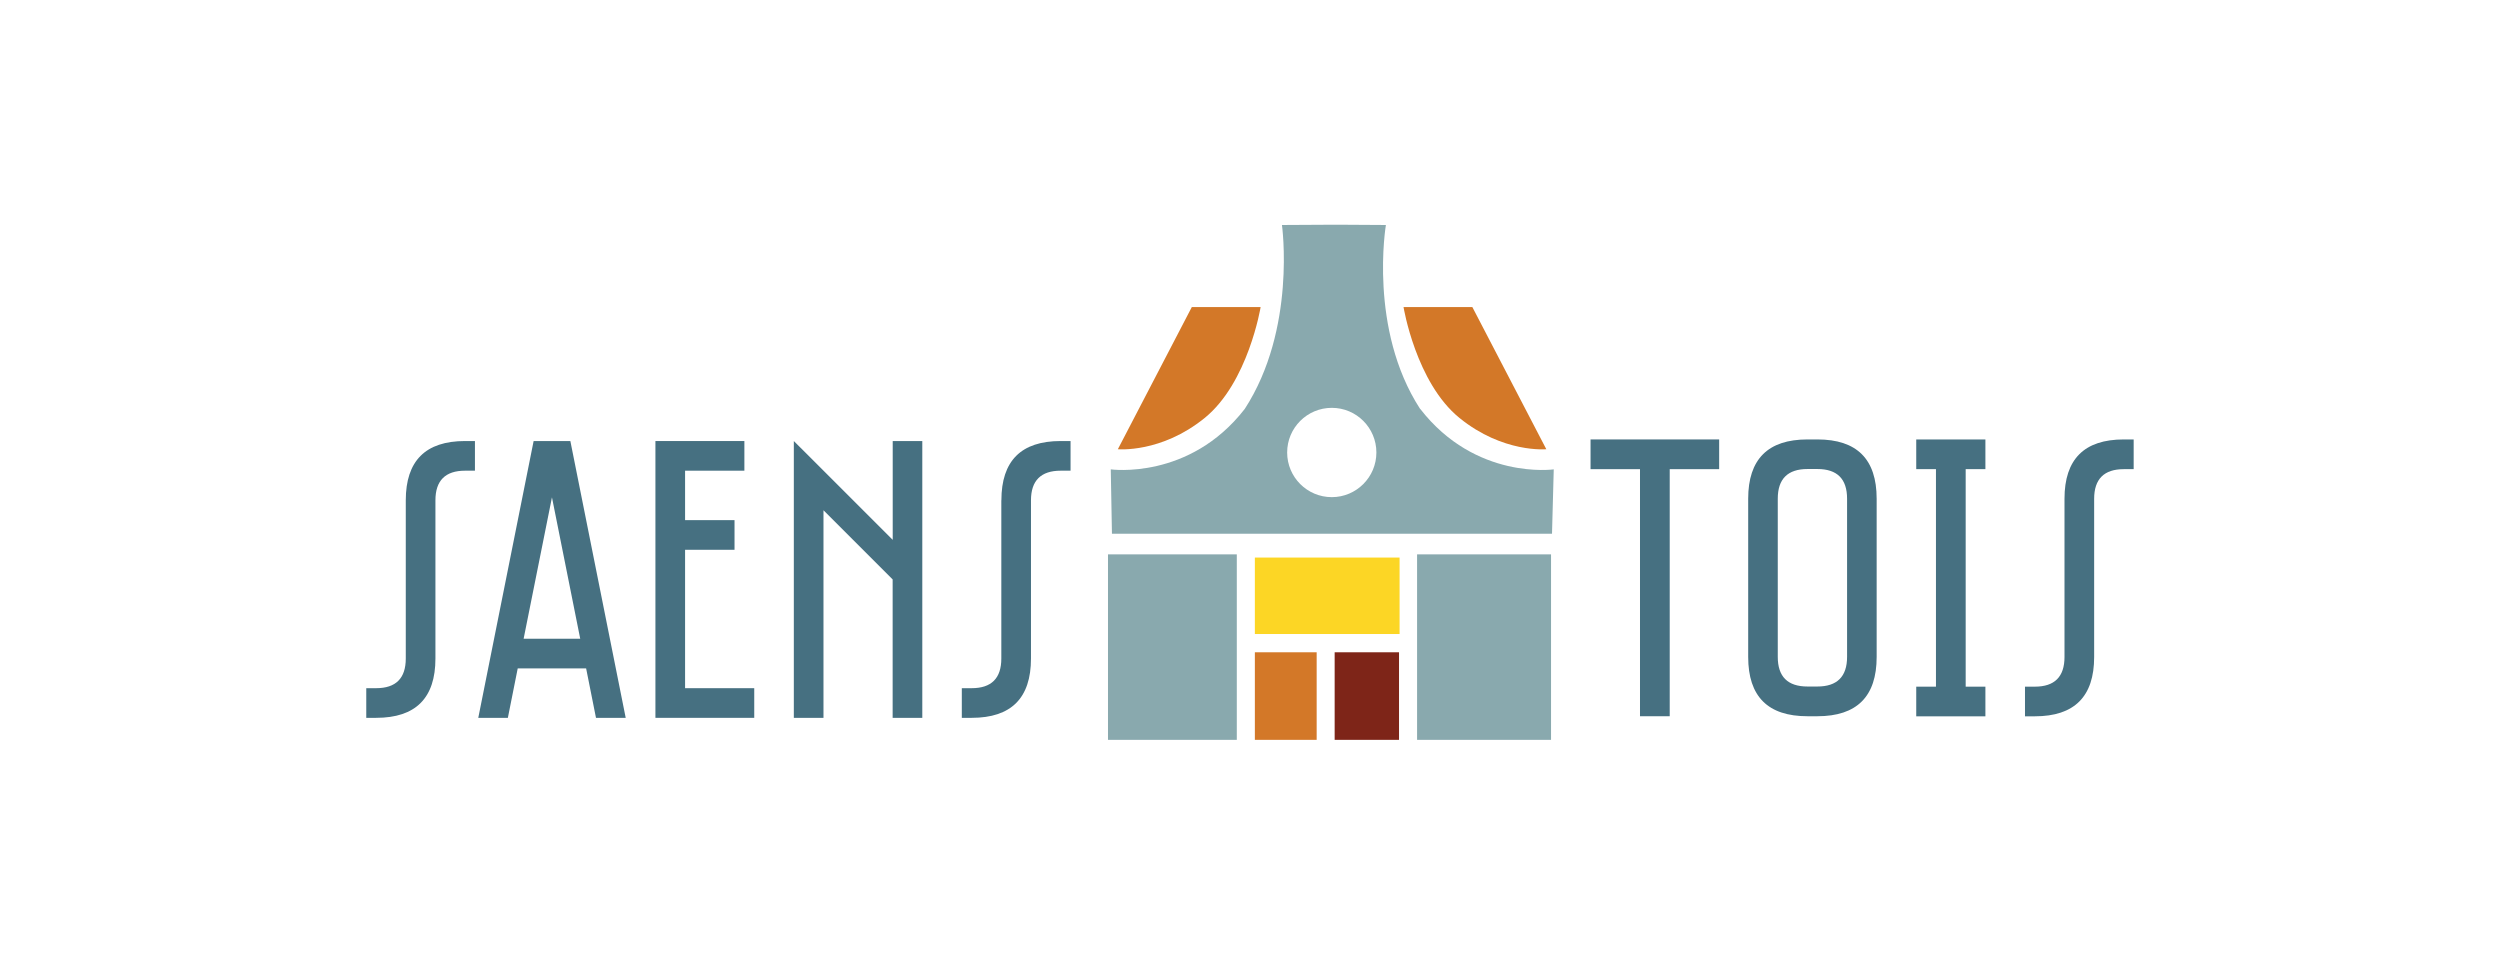 <?xml version="1.0" encoding="UTF-8"?>
<svg xmlns="http://www.w3.org/2000/svg" id="Layer_1" width="127mm" height="49mm" version="1.1" viewBox="0 0 360 138.9">
  <g>
    <path d="M58.43,72.05c0-5.69,2.84-8.54,8.54-8.54h1.42v4.27h-1.42c-2.84,0-4.27,1.42-4.27,4.27v22.78c0,5.69-2.84,8.54-8.54,8.54h-1.42v-4.27h1.42c2.84,0,4.27-1.42,4.27-4.27v-22.78Z" fill="#467081"></path>
    <path d="M68.87,103.37l7.97-39.86h5.29l7.97,39.86h-4.28l-1.42-7.12h-9.85l-1.42,7.12h-4.27,0ZM75.41,91.98h8.14l-4.07-20.36-4.08,20.36Z" fill="#467081"></path>
    <path d="M107.19,63.51v4.27h-8.54v7.12h7.12v4.27h-7.12v19.93h9.96v4.27h-14.23v-39.86h12.81Z" fill="#467081"></path>
    <path d="M132.81,63.51v39.86h-4.27v-19.93l-9.96-9.96v29.89h-4.27v-39.86l14.24,14.23v-14.23h4.27,0Z" fill="#467081"></path>
    <path d="M144.2,72.05c0-5.69,2.84-8.54,8.54-8.54h1.42v4.27h-1.42c-2.84,0-4.28,1.42-4.28,4.27v22.78c0,5.69-2.84,8.54-8.54,8.54h-1.42v-4.27h1.42c2.84,0,4.27-1.42,4.27-4.27v-22.78h0Z" fill="#467081"></path>
  </g>
  <g>
    <path d="M247.56,63.28v4.28h-7.12v35.58h-4.28v-35.58h-7.12v-4.28h18.51Z" fill="#467081"></path>
    <path d="M261.7,63.28c5.7,0,8.54,2.84,8.54,8.54v22.78c0,5.69-2.84,8.54-8.54,8.54h-1.42c-5.7,0-8.54-2.84-8.54-8.54v-22.78c0-5.69,2.84-8.54,8.54-8.54,0,0,1.42,0,1.42,0ZM261.7,98.86c2.84,0,4.28-1.42,4.28-4.27v-22.78c0-2.84-1.42-4.27-4.28-4.27h-1.42c-2.84,0-4.28,1.42-4.28,4.27v22.78c0,2.84,1.42,4.27,4.28,4.27h1.42Z" fill="#467081"></path>
    <path d="M285.9,63.28v4.28h-2.84v31.32h2.84v4.27h-9.96v-4.27h2.84v-31.32h-2.84v-4.28s9.96,0,9.96,0Z" fill="#467081"></path>
    <path d="M297.29,71.82c0-5.69,2.84-8.54,8.54-8.54h1.42v4.28h-1.42c-2.84,0-4.27,1.42-4.27,4.27v22.78c0,5.69-2.84,8.54-8.54,8.54h-1.42v-4.27h1.42c2.84,0,4.27-1.42,4.27-4.27v-22.78h0Z" fill="#467081"></path>
  </g>
  <g>
    <rect x="159.55" y="79.83" width="18.55" height="26.71" fill="#89a9ae"></rect>
    <path d="M160.97,64.69s6.23.59,12.5-4.5c6.28-5.09,8.06-15.97,8.06-15.97h-9.91l-10.65,20.47Z" fill="#d37828"></path>
    <rect x="192.19" y="93.93" width="9.27" height="12.61" fill="#7e2518"></rect>
    <rect x="180.7" y="93.93" width="8.9" height="12.61" fill="#d37828"></rect>
    <rect x="180.7" y="80.29" width="20.84" height="11.01" fill="#fcd625"></rect>
    <rect x="204.06" y="79.83" width="19.29" height="26.71" fill="#89a9ae"></rect>
    <path d="M222.67,64.69s-6.23.59-12.5-4.5c-6.28-5.09-8.06-15.97-8.06-15.97h9.91l10.65,20.47Z" fill="#d37828"></path>
    <path d="M204.5,58.89c-7.47-11.5-4.93-26.49-4.93-26.49l-6.64-.04h-1.11l-7.22.04s2.11,14.99-5.36,26.49c-7.99,10.29-19.29,8.7-19.29,8.7l.17,9.27h63.37l.25-9.27s-11.24,1.59-19.22-8.7h0ZM191.78,71.59c-3.55,0-6.43-2.88-6.43-6.43s2.88-6.43,6.43-6.43,6.42,2.88,6.42,6.43-2.88,6.43-6.42,6.43Z" fill="#89a9ae"></path>
  </g>
</svg>
